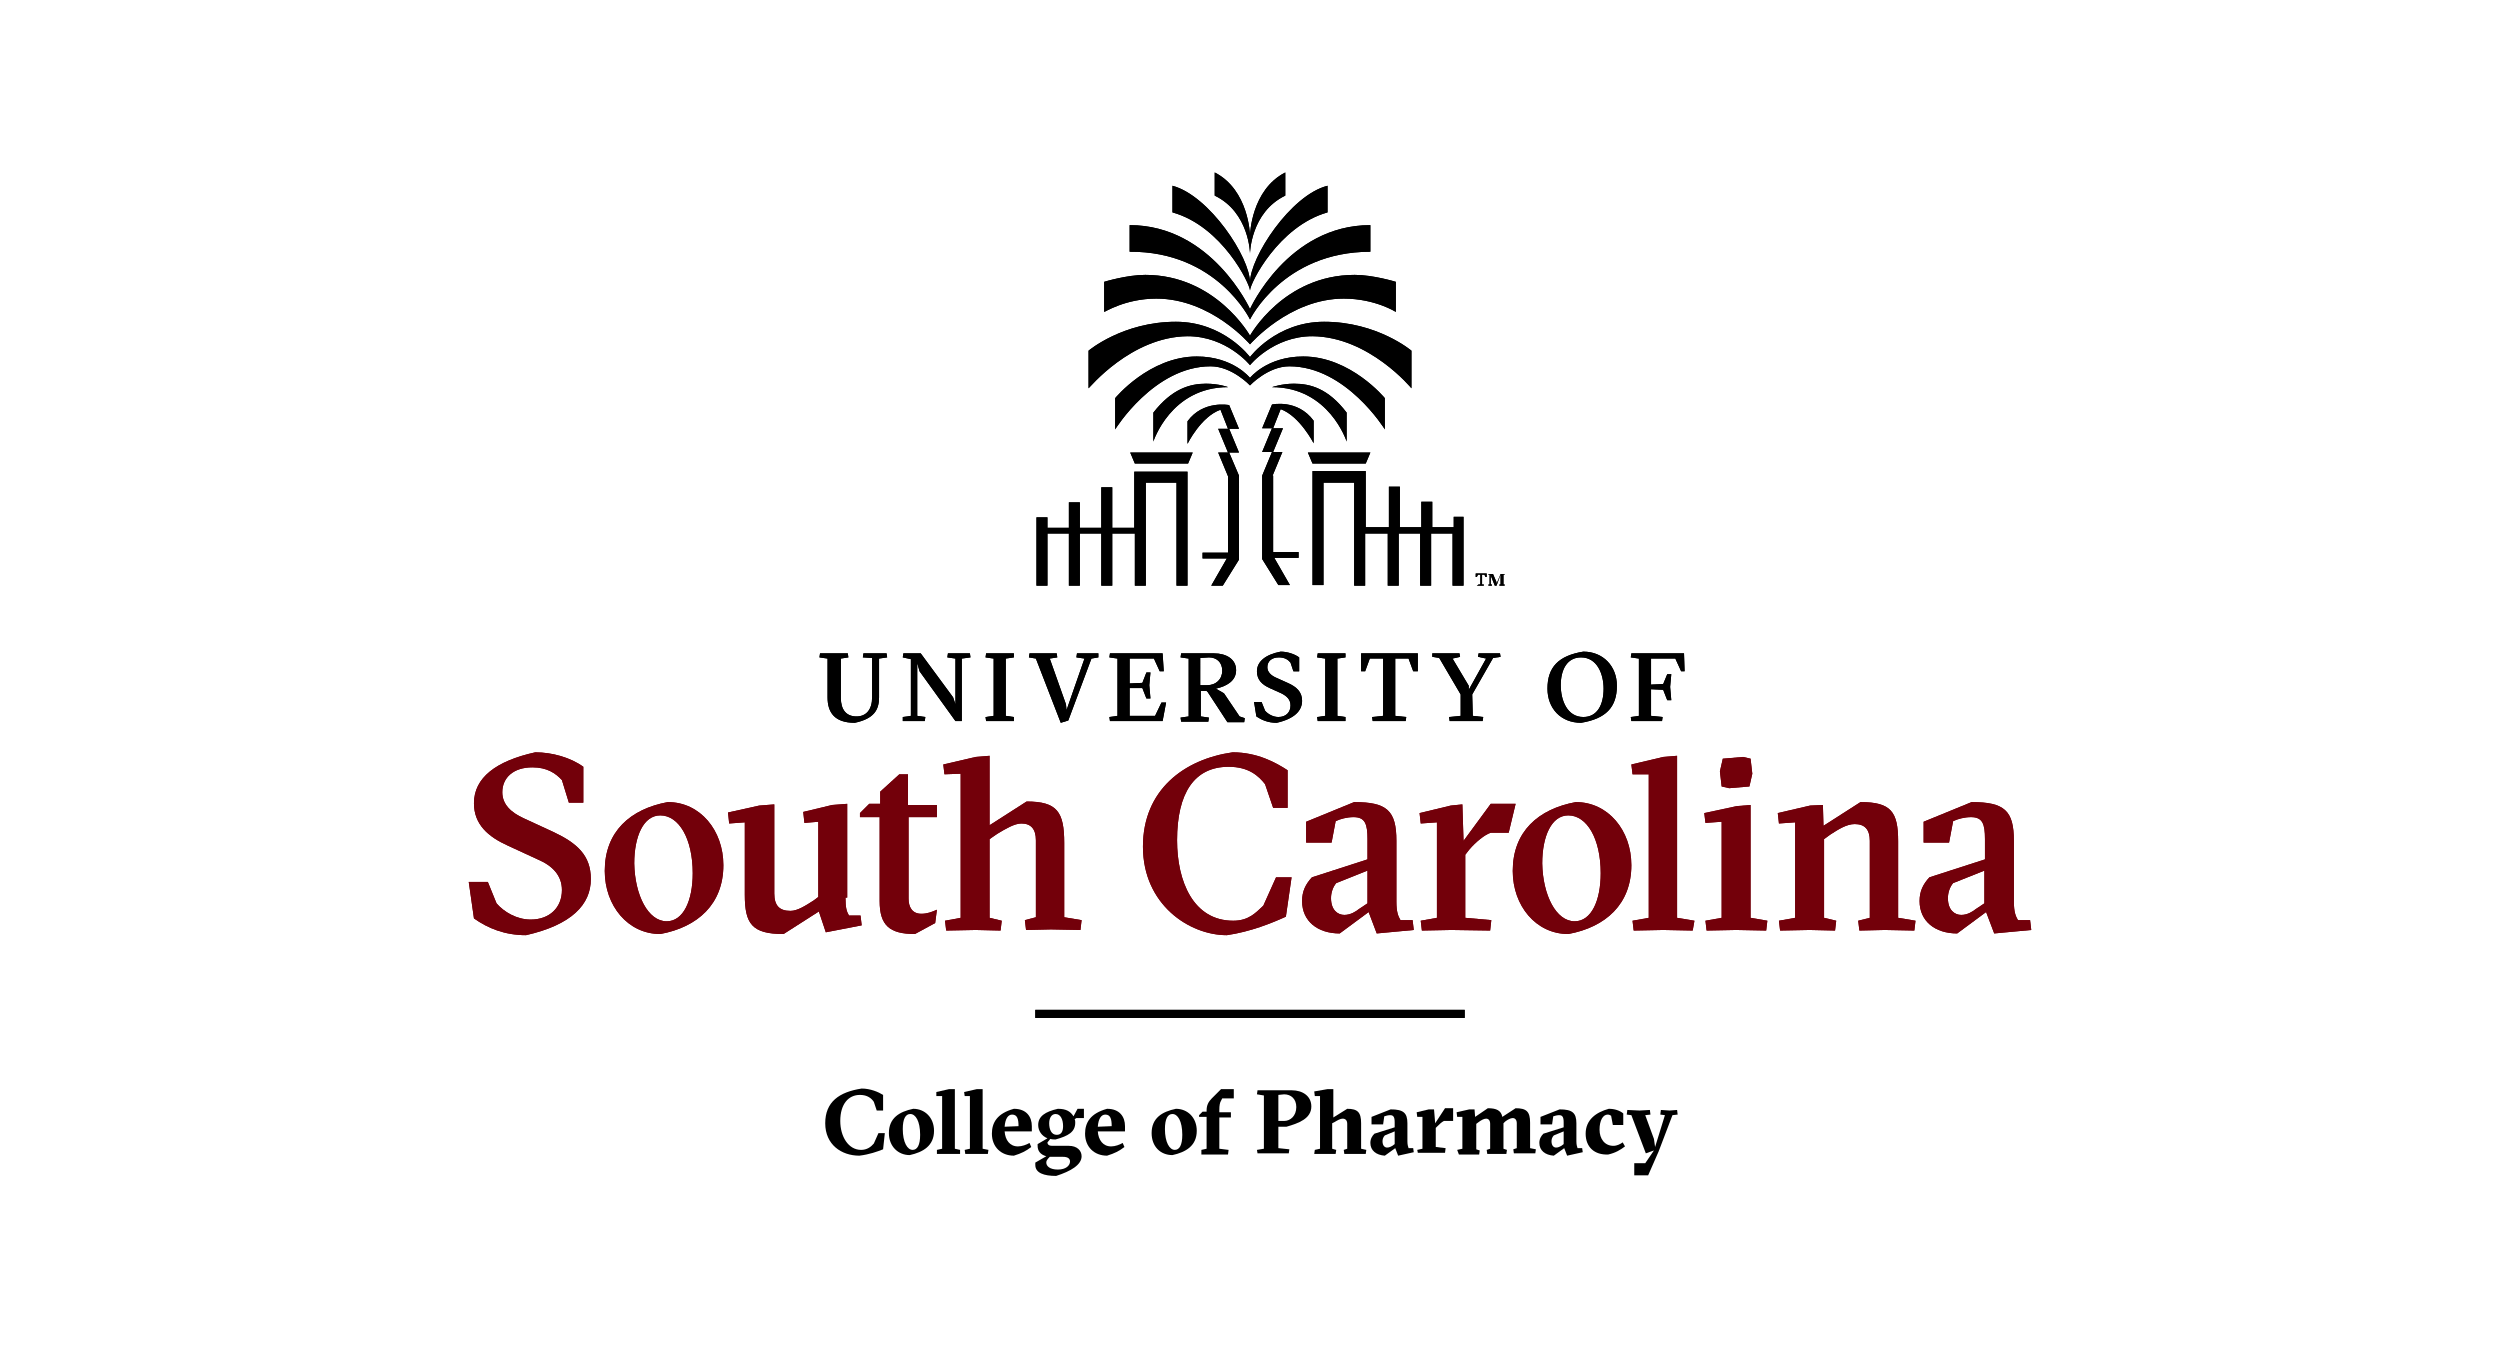 <?xml version="1.0" encoding="utf-8"?>
<!-- Generator: Adobe Illustrator 27.0.1, SVG Export Plug-In . SVG Version: 6.00 Build 0)  -->
<svg version="1.1" id="Layer_1" xmlns="http://www.w3.org/2000/svg" xmlns:xlink="http://www.w3.org/1999/xlink" x="0px" y="0px"
	 viewBox="0 0 432 233" style="enable-background:new 0 0 432 233;" xml:space="preserve">
<style type="text/css">
	.st0{fill:#73000A;}
	.st1{fill:#FFFFFF;}
</style>
<g>
	<path d="M142.6,194.1c0-3.7,2.4-5.4,6.3-6c1.5,0,2.9,0.6,3.7,1.1v2.7h-1.1l-0.5-1.5c-0.4-0.6-1.1-1.2-2.4-1.2c-2,0-3.4,1.6-3.4,4.5
		c0,2.7,1.4,5,3.6,5c1,0,1.7-0.5,2.2-1.1l0.8-1.8h1.1l-0.3,2.8c-1,0.4-2.4,0.9-4.1,1.1C145.4,199.7,142.6,197.8,142.6,194.1
		L142.6,194.1z"/>
	<path d="M159,196.1c0-2.4-0.8-3.6-1.7-3.6c-0.8,0-1.3,0.8-1.3,2.6c0,2.3,0.8,3.6,1.7,3.6C158.5,198.7,159,197.9,159,196.1
		L159,196.1z M153.6,195.8c0-2.6,1.8-3.7,4.2-4.2c2,0,3.6,1.5,3.6,3.8c0,2.6-1.9,3.7-4.2,4.2C155.2,199.6,153.6,198.1,153.6,195.8
		L153.6,195.8z"/>
	<polygon points="161.9,198.7 162.8,198.5 162.8,189.4 161.8,189.4 161.8,188.7 164,188.2 165,188.2 165,198.5 165.9,198.7 
		165.9,199.4 163.9,199.4 161.9,199.4 161.9,198.7 	"/>
	<polygon points="166.7,198.7 167.6,198.5 167.6,189.4 166.7,189.4 166.6,188.7 168.8,188.2 169.8,188.2 169.8,198.5 170.8,198.7 
		170.7,199.4 168.7,199.4 166.8,199.4 166.7,198.7 	"/>
	<path d="M176,194.6c0-1.2-0.2-2-1.1-2c-0.7,0-1.2,0.7-1.3,2.1L176,194.6L176,194.6z M178.2,195.5h-4.6c0.1,1.5,0.9,2.6,2.3,2.6
		c0.7,0,1.5-0.3,2-0.6l0.3,0.7c-0.9,0.7-1.7,1.1-3,1.5c-2.2,0-3.8-1.5-3.8-3.8c0-1.9,0.9-3.5,3.8-4.3c2.2,0,3.1,1.4,3.1,3V195.5
		L178.2,195.5z"/>
	<path d="M183.7,194.6c0-1.1-0.4-2.1-1.3-2.1c-0.7,0-1.1,0.7-1.1,1.6c0,1.1,0.4,2,1.3,2C183.4,196.1,183.7,195.5,183.7,194.6
		L183.7,194.6z M184.9,200.7c0-0.5-0.4-0.8-1.2-0.8h-2.3c-0.5,0.5-0.6,0.7-0.6,1c0,0.6,0.6,1.2,2,1.2
		C184.2,202.1,184.9,201.4,184.9,200.7L184.9,200.7z M178.9,201.3v-0.4l1.9-1.1c-1.1-0.3-1.5-1-1.5-1.8v-0.3l1.7-1
		c-1-0.4-1.6-1.3-1.6-2.3c0-1.5,1.2-2.3,3.4-2.8c1.5,0,2.2,0.5,2.7,1.3l0.7-1.3h1.1v1.6H186l-0.3,0.2c0.1,0.2,0.1,0.4,0.1,0.6
		c0,1.6-1.2,2.3-3.4,2.9c-0.3,0-0.6,0-0.9-0.1l-0.5,0.6c0,0.4,0.3,0.6,0.8,0.6h2.9c1.4,0,2.2,0.8,2.2,1.8c0,1.5-1.9,2.6-4.4,3.4
		C180.4,203.2,178.9,202.7,178.9,201.3L178.9,201.3z"/>
	<path d="M192.1,194.6c0-1.2-0.2-2-1.1-2c-0.7,0-1.2,0.7-1.3,2.1L192.1,194.6L192.1,194.6z M194.3,195.5h-4.6
		c0.1,1.5,0.9,2.6,2.3,2.6c0.7,0,1.5-0.3,2-0.6l0.3,0.7c-0.9,0.7-1.7,1.1-3,1.5c-2.2,0-3.8-1.5-3.8-3.8c0-1.9,0.9-3.5,3.8-4.3
		c2.2,0,3.1,1.4,3.1,3V195.5L194.3,195.5z"/>
	<path d="M204.3,196.1c0-2.4-0.8-3.6-1.7-3.6c-0.8,0-1.3,0.8-1.3,2.6c0,2.3,0.8,3.6,1.7,3.6C203.8,198.7,204.3,197.9,204.3,196.1
		L204.3,196.1z M199,195.8c0-2.6,1.8-3.7,4.2-4.2c2,0,3.6,1.5,3.6,3.8c0,2.6-1.9,3.7-4.2,4.2C200.5,199.6,199,198.1,199,195.8
		L199,195.8z"/>
	<path d="M207.6,198.7l0.9-0.2V193h-1.3v-0.3l0.6-0.6h0.7v-0.2c0-0.9,0.3-1.5,0.9-2.1l1.6-1.6h2.2v1.6h-2l-0.2,0.4
		c-0.2,0.3-0.3,0.8-0.3,1.6v0.4h2v0.9h-2v5.4l1.6,0.2l-0.1,0.8l-2.9,0l-1.7,0L207.6,198.7L207.6,198.7z"/>
	<path d="M221.9,193.7c1.1,0,2.1-0.9,2.1-2.4c0-1.4-0.9-2.2-2.1-2.2l-1,0.1v4.5H221.9L221.9,193.7z M217.2,198.7l1.2-0.2v-9.2
		l-1.2-0.2l0.1-0.7l2.3,0l3.6,0c1.9,0,3.4,1,3.4,2.8c0,2.1-2.2,2.9-4.3,3.5h-1.4v3.7l1.9,0.2l-0.1,0.7l-3,0l-2.4,0L217.2,198.7
		L217.2,198.7z"/>
	<path d="M227.2,198.7l0.9-0.2v-9.1l-0.9,0l-0.1-0.8l2.3-0.4l1,0v4.9l2.4-1.5c1.8,0,2.4,0.6,2.4,2.5v4.4l0.9,0.2l-0.1,0.7l-2,0
		l-1.7,0l-0.1-0.7l0.6-0.2v-4.3c0-0.6-0.3-0.9-0.8-0.9c-0.4,0-0.9,0.3-1.4,0.6l-0.4,0.2v4.4l0.7,0.2l-0.1,0.7l-1.7,0l-2,0
		L227.2,198.7L227.2,198.7z"/>
	<path d="M240.6,198l0.4-0.3v-2.2l-1.7,0.7c-0.3,0.3-0.4,0.7-0.4,1c0,0.8,0.4,1.1,0.8,1.1C240.1,198.3,240.4,198.1,240.6,198
		L240.6,198z M236.8,197.5c0-0.7,0.3-1.2,0.7-1.6l3.5-1.1v-0.9c0-1-0.3-1.2-0.8-1.2c-0.3,0-0.7,0.1-1,0.2l-0.2,1.4h-2V193l3.3-1.3
		c2.2,0,2.9,0.6,2.9,2.4v3.1c0,0.6,0.1,0.9,0.2,1.2h0.8l0.1,0.7l-2.7,0.6l-0.5-1.3l-1.8,1.3C237.8,199.6,236.8,198.8,236.8,197.5
		L236.8,197.5z"/>
	<path d="M244.9,198.7l0.9-0.2V193l-0.9,0l-0.1-0.8l2.1-0.5l0.9,0l0.2,2.4l1.7-2.6h1.4v2.2h-1.6c-0.4,0.2-0.8,0.6-1.2,1l-0.2,0.2
		v3.3l1.7,0.2l-0.1,0.8l-2.7,0l-2,0L244.9,198.7L244.9,198.7z"/>
	<path d="M251.8,198.7l0.9-0.2V193l-0.9,0l-0.1-0.8l2.2-0.5l0.9,0l0.1,1.3l2.2-1.5c1.5,0,2.3,0.4,2.5,1.5l2.3-1.5
		c1.9,0,2.5,0.6,2.5,2.5v4.4l1,0.2l-0.1,0.7l-1.9,0l-1.8,0l-0.1-0.7l0.6-0.2v-4.3c0-0.6-0.3-0.9-0.7-0.9c-0.4,0-0.9,0.3-1.3,0.6
		l-0.3,0.3v4.4l0.6,0.2l-0.1,0.7l-1.7,0l-1.6,0l-0.1-0.7l0.6-0.2v-4.3c0-0.6-0.3-0.9-0.7-0.9c-0.4,0-0.9,0.3-1.3,0.6l-0.4,0.3v4.4
		l0.6,0.2l-0.1,0.7l-1.7,0l-1.8,0L251.8,198.7L251.8,198.7z"/>
	<path d="M269.8,198l0.4-0.3v-2.2l-1.7,0.7c-0.3,0.3-0.4,0.7-0.4,1c0,0.8,0.4,1.1,0.8,1.1C269.3,198.3,269.6,198.1,269.8,198
		L269.8,198z M266,197.5c0-0.7,0.3-1.2,0.7-1.6l3.5-1.1v-0.9c0-1-0.3-1.2-0.8-1.2c-0.3,0-0.7,0.1-1,0.2l-0.2,1.4h-2V193l3.3-1.3
		c2.2,0,2.9,0.6,2.9,2.4v3.1c0,0.6,0.1,0.9,0.2,1.2h0.8l0.1,0.7l-2.7,0.6l-0.5-1.3l-1.8,1.3C267,199.6,266,198.8,266,197.5
		L266,197.5z"/>
	<path d="M274,195.9c0-2.4,1.8-3.7,4-4.3c1,0,1.9,0.3,2.5,0.8v2h-1.8l-0.3-1.6c-0.2-0.1-0.3-0.2-0.6-0.2c-0.8,0-1.4,1-1.4,2.6
		c0,1.6,0.9,2.8,2.4,2.8c0.6,0,1.2-0.3,1.6-0.6l0.4,0.7c-0.8,0.6-1.6,1.1-2.9,1.4C275.5,199.6,274,198.2,274,195.9L274,195.9z"/>
	<polygon points="282.4,201 284.3,201 285.8,198.8 284.4,199.3 281.9,192.7 281.1,192.6 281.2,191.8 283.3,191.9 285.1,191.8 
		285.2,192.6 284.3,192.7 285.8,196.8 286,198.2 287.7,192.7 286.9,192.6 287,191.8 288.5,191.9 289.8,191.8 289.9,192.6 289,192.7 
		286.6,199 284.8,203.1 282.4,203.1 282.4,201 	"/>
	<polygon points="253.1,175.9 178.9,175.9 178.9,174.5 253.1,174.5 253.1,175.9 	"/>
	<path class="st0" d="M85.8,156.1c1.3,1.5,3.5,2.8,5.9,2.8c3.3,0,5.4-2.1,5.4-5.1c0-2.5-1.6-4.2-4.2-5.3l-5.2-2.4
		c-3.3-1.5-5.8-3.6-5.8-7.3c0-4.4,3.8-7.3,10.6-8.8c2.9,0,6.1,0.9,8.3,2.5v6.2h-2.5l-1.2-3.9c-1.1-1.2-2.6-2.2-5.1-2.2
		c-3.3,0-5.2,1.8-5.2,4.3c0,2.1,1.5,3.5,3.7,4.5l5.2,2.4c4,1.9,6.4,4,6.4,8.1c0,4.4-3.3,7.9-11.2,9.7c-3.7,0-6.6-1.2-9-2.9l-0.9-6.3
		h3.3L85.8,156.1L85.8,156.1z"/>
	<path class="st0" d="M115.2,159.2c2.9,0,4.5-3.6,4.5-8.3c0-6-2.4-10-5.6-10c-2.9,0-4.5,3.6-4.5,8.3
		C109.7,154.7,112,159.2,115.2,159.2L115.2,159.2z M125,149.5c0,6.7-4.4,10.7-10.9,11.9c-5.6,0-9.6-4.9-9.6-10.9
		c0-6.8,4.4-10.7,10.9-11.9C121,138.6,125,143.5,125,149.5L125,149.5z"/>
	<path class="st0" d="M146.1,155.1c0,1.8,0.2,2.4,0.6,3.1h2l0.2,1.7l-6.2,1.2l-1.2-3.6l-6.1,3.9c-5.5,0-6.7-1.8-6.7-6.8v-12.5
		l-2.7,0.2l-0.2-1.9l5.4-1.2l2.6-0.2v15.4c0,2.1,0.9,3,2.8,3c1.2,0,2.6-0.9,4-1.8l0.8-0.6v-13l-2.4,0.2l-0.2-1.9l5-1.2l2.6-0.2
		V155.1L146.1,155.1z"/>
	<path class="st0" d="M171,158.6l2.1,0.5l-0.2,1.7l-4.3-0.1l-5.1,0.1l-0.2-1.7l2.7-0.5v-24.9l-2.8,0.1l-0.2-1.7l5.6-1.3l2.4-0.2v12
		l6.4-4.1c5.3,0,6.5,1.8,6.5,7.2v12.8l3,0.5l-0.2,1.7l-5.1-0.1l-4.3,0.1l-0.2-1.7l1.9-0.5v-13.3c0-2-0.9-2.9-2.5-2.9
		c-1.2,0-2.7,0.9-4.2,1.8L171,145V158.6L171,158.6z"/>
	<path class="st0" d="M223.2,151.5l-1,6.9c-2.4,1.1-6.1,2.6-10.2,3.2c-6.5,0-14.5-5.3-14.5-15.3c0-9.8,7.1-15.1,15.5-16.3
		c4.3,0,7.5,1.8,9.5,3.1v6.5H220l-1.4-4.1c-1.1-1.4-2.8-3-6.3-3c-5.9,0-8.9,4.5-8.9,12.7c0,7.1,2.8,13.9,9.7,13.9
		c2.7,0,3.9-1.4,5.2-2.6l2.2-4.9H223.2L223.2,151.5z"/>
	<path class="st0" d="M236.4,150.4l-5.5,2.2c-0.6,0.7-0.9,1.7-0.9,2.6c0,2.1,1.2,2.9,2.3,2.9c1.1,0,2-0.6,2.5-1l1.5-1V150.4
		L236.4,150.4z M234,138.6c5.7,0,7.3,1.5,7.3,6.7v10.5c0,1.8,0.3,2.5,0.7,3.2h2.1l0.2,1.7l-6.4,0.6l-1.4-3.7l-5,3.7
		c-3.8,0-6.5-2.1-6.5-5.6c0-1.7,0.6-2.9,1.7-4.1l9.6-3.1V145c0-2.6-0.4-3.8-2.4-3.8c-1.1,0-2.3,0.3-3.1,0.7l-0.7,3.7h-4.4v-3.6
		L234,138.6L234,138.6z"/>
	<path class="st0" d="M252.9,145.3l4.7-6.4h4.3l-1.2,5h-3.1c-1,0.3-2.6,1.6-3.7,2.9l-0.7,0.9v10.9l4.5,0.4l-0.2,1.8l-6.7-0.1
		l-5.1,0.1l-0.2-1.7l2.8-0.5v-16.5l-2.8,0.2l-0.2-1.8l5.4-1.3l2-0.2L252.9,145.3L252.9,145.3z"/>
	<path class="st0" d="M272.1,159.2c2.9,0,4.5-3.6,4.5-8.3c0-6-2.4-10-5.6-10c-2.9,0-4.5,3.6-4.5,8.3
		C266.6,154.7,268.9,159.2,272.1,159.2L272.1,159.2z M281.9,149.5c0,6.7-4.4,10.7-10.9,11.9c-5.6,0-9.6-4.9-9.6-10.9
		c0-6.8,4.4-10.7,10.9-11.9C277.9,138.6,281.9,143.5,281.9,149.5L281.9,149.5z"/>
	<polygon class="st0" points="287.4,160.7 282.3,160.8 282.1,159.1 284.9,158.6 284.9,133.8 282.1,133.8 281.9,132.1 287.4,130.8 
		289.8,130.6 289.8,158.6 292.8,159.1 292.5,160.8 287.4,160.7 	"/>
	<path class="st0" d="M297.7,131.1l3.5-0.3l1.3,0.3l0.3,2.6l-0.5,2.2l-3.5,0.3l-1.3-0.3l-0.3-2.6L297.7,131.1L297.7,131.1z
		 M300,160.7l-5.1,0.1l-0.2-1.7l2.8-0.5v-16.6l-2.8,0.2l-0.2-1.7l5.6-1.2l2.4-0.2v19.5l2.9,0.5l-0.2,1.7L300,160.7L300,160.7z"/>
	<path class="st0" d="M312.7,160.7l-5.1,0.1l-0.2-1.7l2.8-0.5v-16.5l-2.8,0.2l-0.2-1.8l5.6-1.3l2.2-0.1l0.1,3.6l6.4-4.1
		c5.3,0,6.5,1.7,6.5,6.8v13.2l3,0.5l-0.2,1.7l-5.1-0.1l-4.4,0.1l-0.2-1.7l2-0.5v-13.3c0-2-0.9-2.9-2.6-2.9c-1.4,0-2.8,0.9-4.2,1.8
		l-1.1,0.8v13.6l2.1,0.5l-0.2,1.7L312.7,160.7L312.7,160.7z"/>
	<path class="st0" d="M343,150.4l-5.5,2.2c-0.6,0.7-0.9,1.7-0.9,2.6c0,2.1,1.2,2.9,2.3,2.9c1.1,0,2-0.6,2.5-1l1.5-1V150.4L343,150.4
		z M340.7,138.6c5.7,0,7.3,1.5,7.3,6.7v10.5c0,1.8,0.3,2.5,0.7,3.2h2.1l0.2,1.7l-6.4,0.6l-1.4-3.7l-5,3.7c-3.8,0-6.5-2.1-6.5-5.6
		c0-1.7,0.6-2.9,1.7-4.1l9.6-3.1V145c0-2.6-0.4-3.8-2.4-3.8c-1.1,0-2.3,0.3-3.1,0.7l-0.7,3.7h-4.4v-3.6L340.7,138.6L340.7,138.6z"/>
	<path class="st0" d="M161.9,157.2c-0.9,0.4-1.7,0.7-2.7,0.7c-1.6,0-2.2-1.2-2.2-2.6v-14.1h4.9v-2.1h-5v-5.3h-1.5l-3.3,3v2.1h-1.9
		l-1.6,1.6v0.7h3.4v14.5c0,4.2,1.7,5.7,6.1,5.7l3.5-1.9L161.9,157.2L161.9,157.2z"/>
	<path d="M196.1,91.2h-3.9v-7h-1.9v7h-3.7v-4.4h-1.9v4.4h-3.7v-1.8h-1.9v11.8h1.9v-9h3.7v9h1.9v-9h3.7v9h1.9v-9h3.9v9h1.9V83.4h5.3
		v17.8h1.9V81.5h-9.2V91.2L196.1,91.2z M205.2,58.1c6.8,0,10.8,5,10.8,5s4-5,10.8-5c9.8,0.1,17.1,9,17.1,9v-6.5c0,0-5.9-5-15.1-5
		c-8.3,0-12.8,6.1-12.8,6.1s-4.5-6.1-12.8-6.1c-9.2,0-15.1,5-15.1,5v6.5C188.2,67.1,195.4,58.2,205.2,58.1L205.2,58.1z M208.4,66.3
		c-2.8,0-5.9,0.9-9.1,5v5c0,0,3-9.4,12.9-9.4C212.3,66.9,210.6,66.3,208.4,66.3L208.4,66.3z M196.1,80.1h9.2l0.8-1.9h-10.8
		L196.1,80.1L196.1,80.1z M216,43.8c0,0,0.1-7.1,6.1-10c0-2.3,0-4,0-4c-5.9,3-6.1,10.8-6.1,10.8s-0.2-7.8-6.1-10.8c0,0,0,1.7,0,4
		C215.9,36.7,216,43.8,216,43.8L216,43.8z M199.8,51.6c9.5,0,16.2,7.9,16.2,7.9s6.8-7.9,16.2-7.9c5.4,0,9,2.3,9,2.3l0-5.2
		c0,0-3.9-1.2-7.1-1.2c-12.3,0-18.1,10.5-18.1,10.5s-5.9-10.5-18.1-10.5c-3.2,0-7.1,1.2-7.1,1.2l0,5.2
		C190.8,54,194.4,51.6,199.8,51.6L199.8,51.6z M212.4,78.2h1.7l-1.7-4.1h1.7l-1.7-4.1c0,0-4.5-0.9-7.2,2.8v3.9c0,0,2.3-4.7,5.7-5.9
		l1.3,3.3h-1.7l1.7,4.1h-1.7l1.7,4.1h0v13.2h-4.4v1h4.2l-2.7,4.7h2l2.8-4.5V82.2h0L212.4,78.2L212.4,78.2z M216,55.2
		c0,0,5.7-11.7,20.8-11.7v-4.6c-14.3,0-20.8,14.5-20.8,14.5s-6.6-14.5-20.8-14.5v4.6C210.3,43.4,216,55.2,216,55.2L216,55.2z
		 M216,50.2c0-1.2,4.9-11.1,13.4-13.5c0-0.6,0-4.6,0-4.6c-6.4,1.6-13.4,12.4-13.4,16.7c0-4.3-7-15-13.4-16.7c0,0,0,4,0,4.6
		C211.2,39.1,216,49.1,216,50.2L216,50.2z M251.2,89.3v1.8h-3.7v-4.4h-1.9v4.4h-3.7v-7h-1.9v7H236v-9.7h-9.2v19.7h1.9V83.4h5.3v17.8
		h1.9v-9h3.9v9h1.9v-9h3.7v9h1.9v-9h3.7v9h1.9V89.3H251.2L251.2,89.3z M236,80.1l0.8-1.9H226l0.8,1.9H236L236,80.1z M219.8,66.9
		c9.9,0,12.9,9.4,12.9,9.4v-5c-3.2-4.2-6.3-5-9.1-5C221.5,66.3,219.8,66.9,219.8,66.9L219.8,66.9z M219.9,82.2L219.9,82.2l1.7-4.1
		H220l1.7-4.1H220l1.3-3.3c3.3,1.2,5.7,5.9,5.7,5.9v-3.9c-2.8-3.8-7.2-2.8-7.2-2.8l-1.7,4.1h1.7l-1.7,4.1h1.7l-1.7,4.1h0v14.4
		l2.8,4.5h2l-2.7-4.7h4.2v-1h-4.4V82.2L219.9,82.2z M239.3,74.2v-5.4c0,0-5.9-7.2-14.1-7.2c-6.3,0-9.2,3.7-9.2,3.7s-2.9-3.7-9.2-3.7
		c-8.2,0-14.1,7.2-14.1,7.2v5.4c0,0,6.7-10.9,16.5-10.9c3.7,0,6.8,3.3,6.8,3.3s3.1-3.3,6.8-3.3C232.6,63.3,239.3,74.2,239.3,74.2
		L239.3,74.2z"/>
	<path d="M257.2,101l0.2,0v-1.7l-0.2,0l0-0.1l0.3,0l0.5,0l0.6,1.4v0.3l0.7-1.7l0.4,0l0.3,0l0,0.1l-0.2,0v1.7l0.2,0l0,0.2l-0.4,0
		l-0.5,0l0-0.2l0.2,0v-1.3l0-0.4l-0.7,1.9h-0.3l-0.6-1.5l-0.1-0.4v1.7l0.2,0l0,0.2l-0.3,0l-0.3,0L257.2,101L257.2,101z M255.5,101
		l0.3,0v-1.7l-0.4,0l-0.2,0.4h-0.2v-0.6l1,0l0.9,0v0.6h-0.2l-0.2-0.4l-0.4,0v1.7l0.3,0l0,0.2l-0.6,0l-0.6,0L255.5,101L255.5,101z"/>
	<path d="M149.1,113.6l0.1-0.7l2.1,0l1.9,0l0.1,0.7l-1.4,0.2v6.7c0,2.2-0.9,3.7-4.2,4.4c-3.5,0-4.7-1.8-4.7-4.4v-6.7l-1.4-0.2
		l0.1-0.7l2.3,0l2.5,0l0.1,0.7l-1.3,0.2v6.8c0,2,0.9,3.2,2.7,3.2c1.7,0,2.7-1.2,2.7-3.3v-6.8L149.1,113.6L149.1,113.6z"/>
	<polygon points="158.5,123.7 159.9,123.9 159.8,124.6 158,124.6 156,124.6 156,123.9 157.4,123.7 157.4,113.9 156,113.6 
		156.1,112.9 157.6,112.9 159.1,112.9 164.7,120.5 165.1,121.7 165.1,113.8 163.7,113.6 163.8,112.9 165.6,112.9 167.6,112.9 
		167.7,113.6 166.2,113.8 166.2,124.6 165.1,124.6 158.9,116 158.5,114.6 158.5,123.7 	"/>
	<polygon points="172.8,124.6 170.4,124.6 170.3,123.9 171.7,123.7 171.7,113.8 170.3,113.6 170.4,112.9 172.8,112.9 175.2,112.9 
		175.2,113.6 173.8,113.8 173.8,123.7 175.2,123.9 175.2,124.6 172.8,124.6 	"/>
	<polygon points="183.3,124.9 179,113.8 177.8,113.6 177.9,112.9 180.5,112.9 182.6,112.9 182.7,113.6 181.4,113.8 184.2,121.7 
		184.3,122.7 187.4,113.8 186,113.6 186.1,112.9 188,112.9 189.8,112.9 189.8,113.6 188.6,113.8 184.6,124.5 183.3,124.9 	"/>
	<polygon points="200.9,112.9 201.1,116 200.4,116 199.4,113.8 195.2,113.8 195.2,118.1 197.4,118 198.1,116.2 198.8,116.2 
		198.6,118.4 198.8,120.7 198.1,120.7 197.4,118.9 195.2,118.9 195.2,123.7 199.6,123.7 200.7,121.4 201.5,121.4 200.9,124.6 
		194.1,124.6 191.8,124.6 191.7,123.9 193.1,123.7 193.1,113.8 191.7,113.6 191.8,112.9 194.1,112.9 200.9,112.9 	"/>
	<path d="M207.5,118.4h1.1c1.5,0,2.6-1,2.6-2.5c0-1.5-1-2.3-2.3-2.3l-1.5,0.1V118.4L207.5,118.4z M207.5,119.3v4.5l1.4,0.2l-0.1,0.7
		l-2.3,0l-2.4,0l-0.1-0.7l1.4-0.2v-10l-1.4-0.2l0.1-0.7l2.4,0l3.3,0c2.1,0,3.8,1,3.8,2.9c0,1.9-1.7,2.8-3.5,3.2l1.4,0.8l2.7,4
		l0.9,0.3l-0.1,0.7l-1.6,0l-1.3,0l-3.4-5.2l-0.2-0.2H207.5L207.5,119.3z"/>
	<path d="M218.6,122.8c0.5,0.6,1.4,1.1,2.3,1.1c1.3,0,2.1-0.8,2.1-2c0-1-0.6-1.6-1.6-2.1l-2-0.9c-1.3-0.6-2.2-1.4-2.2-2.9
		c0-1.7,1.5-2.9,4.1-3.4c1.1,0,2.4,0.4,3.2,1v2.4h-1l-0.5-1.5c-0.4-0.5-1-0.9-2-0.9c-1.3,0-2,0.7-2,1.7c0,0.8,0.6,1.4,1.5,1.8l2,0.9
		c1.6,0.7,2.5,1.6,2.5,3.1c0,1.7-1.3,3.1-4.4,3.8c-1.5,0-2.6-0.5-3.5-1.1l-0.4-2.5h1.3L218.6,122.8L218.6,122.8z"/>
	<polygon points="230.1,124.6 227.7,124.6 227.6,123.9 229,123.7 229,113.8 227.6,113.6 227.7,112.9 230.1,112.9 232.5,112.9 
		232.5,113.6 231.1,113.8 231.1,123.7 232.5,123.9 232.5,124.6 230.1,124.6 	"/>
	<polygon points="242.9,124.6 240.1,124.6 237.2,124.6 237.1,123.9 239,123.7 239,113.8 236.7,113.8 235.9,116 235.2,116 
		235.2,112.9 240.1,112.9 245,112.9 245,116 244.2,116 243.4,113.8 241.1,113.8 241.1,123.7 243,123.9 242.9,124.6 	"/>
	<polygon points="254.4,120 254.5,123.7 256.3,123.9 256.2,124.6 253.4,124.6 250.5,124.6 250.4,123.9 252.4,123.7 252.4,120 
		248.7,113.7 247.5,113.5 247.5,112.9 249.9,112.9 252.2,112.9 252.3,113.5 251,113.8 253.8,118.5 253.8,119.2 256.8,113.8 
		255.4,113.5 255.5,112.9 257.4,112.9 259.2,112.9 259.3,113.5 258,113.7 254.4,120 	"/>
	<path d="M273.6,123.9c2.4,0,3.5-2.1,3.5-4.9c0-2.5-1.1-5.4-3.9-5.4c-2.4,0-3.5,2.1-3.5,4.8C269.7,121,270.8,123.9,273.6,123.9
		L273.6,123.9z M279.4,118.5c0,3.7-1.9,5.7-6.2,6.4c-3.5,0-5.8-2.5-5.8-5.9c0-3.7,1.9-5.7,6.2-6.4
		C277,112.6,279.4,115.1,279.4,118.5L279.4,118.5z"/>
	<polygon points="281.9,124.6 281.8,123.9 283.2,123.7 283.2,113.8 281.8,113.6 281.9,112.9 284.2,112.9 291,112.9 291.1,116 
		290.5,116 289.5,113.8 285.3,113.8 285.3,118.3 287.4,118.2 288.1,116.5 288.8,116.5 288.6,118.7 288.8,121 288.1,121 287.4,119.2 
		285.3,119.1 285.3,123.7 287.3,123.9 287.2,124.6 284.2,124.6 281.9,124.6 	"/>
	<polygon points="253.1,175.9 178.9,175.9 178.9,174.5 253.1,174.5 253.1,175.9 	"/>
	<path class="st0" d="M85.8,156.1c1.3,1.5,3.5,2.8,5.9,2.8c3.3,0,5.4-2.1,5.4-5.1c0-2.5-1.6-4.2-4.2-5.3l-5.2-2.4
		c-3.3-1.5-5.8-3.6-5.8-7.3c0-4.4,3.8-7.3,10.6-8.8c2.9,0,6.1,0.9,8.3,2.5v6.2h-2.5l-1.2-3.9c-1.1-1.2-2.6-2.2-5.1-2.2
		c-3.3,0-5.2,1.8-5.2,4.3c0,2.1,1.5,3.5,3.7,4.5l5.2,2.4c4,1.9,6.4,4,6.4,8.1c0,4.4-3.3,7.9-11.2,9.7c-3.7,0-6.6-1.2-9-2.9l-0.9-6.3
		h3.3L85.8,156.1L85.8,156.1z"/>
	<path class="st0" d="M115.2,159.2c2.9,0,4.5-3.6,4.5-8.3c0-6-2.4-10-5.6-10c-2.9,0-4.5,3.6-4.5,8.3
		C109.7,154.7,112,159.2,115.2,159.2L115.2,159.2z M125,149.5c0,6.7-4.4,10.7-10.9,11.9c-5.6,0-9.6-4.9-9.6-10.9
		c0-6.8,4.4-10.7,10.9-11.9C121,138.6,125,143.5,125,149.5L125,149.5z"/>
	<path class="st0" d="M146.1,155.1c0,1.8,0.2,2.4,0.6,3.1h2l0.2,1.7l-6.2,1.2l-1.2-3.6l-6.1,3.9c-5.5,0-6.7-1.8-6.7-6.8v-12.5
		l-2.7,0.2l-0.2-1.9l5.4-1.2l2.6-0.2v15.4c0,2.1,0.9,3,2.8,3c1.2,0,2.6-0.9,4-1.8l0.8-0.6v-13l-2.4,0.2l-0.2-1.9l5-1.2l2.6-0.2
		V155.1L146.1,155.1z"/>
	<path class="st0" d="M171,158.6l2.1,0.5l-0.2,1.7l-4.3-0.1l-5.1,0.1l-0.2-1.7l2.7-0.5v-24.9l-2.8,0.1l-0.2-1.7l5.6-1.3l2.4-0.2v12
		l6.4-4.1c5.3,0,6.5,1.8,6.5,7.2v12.8l3,0.5l-0.2,1.7l-5.1-0.1l-4.3,0.1l-0.2-1.7l1.9-0.5v-13.3c0-2-0.9-2.9-2.5-2.9
		c-1.2,0-2.7,0.9-4.2,1.8L171,145V158.6L171,158.6z"/>
	<path class="st0" d="M223.2,151.5l-1,6.9c-2.4,1.1-6.1,2.6-10.2,3.2c-6.5,0-14.5-5.3-14.5-15.3c0-9.8,7.1-15.1,15.5-16.3
		c4.3,0,7.5,1.8,9.5,3.1v6.5H220l-1.4-4.1c-1.1-1.4-2.8-3-6.3-3c-5.9,0-8.9,4.5-8.9,12.7c0,7.1,2.8,13.9,9.7,13.9
		c2.7,0,3.9-1.4,5.2-2.6l2.2-4.9H223.2L223.2,151.5z"/>
	<path class="st0" d="M236.4,150.4l-5.5,2.2c-0.6,0.7-0.9,1.7-0.9,2.6c0,2.1,1.2,2.9,2.3,2.9c1.1,0,2-0.6,2.5-1l1.5-1V150.4
		L236.4,150.4z M234,138.6c5.7,0,7.3,1.5,7.3,6.7v10.5c0,1.8,0.3,2.5,0.7,3.2h2.1l0.2,1.7l-6.4,0.6l-1.4-3.7l-5,3.7
		c-3.8,0-6.5-2.1-6.5-5.6c0-1.7,0.6-2.9,1.7-4.1l9.6-3.1V145c0-2.6-0.4-3.8-2.4-3.8c-1.1,0-2.3,0.3-3.1,0.7l-0.7,3.7h-4.4v-3.6
		L234,138.6L234,138.6z"/>
	<path class="st0" d="M252.9,145.3l4.7-6.4h4.3l-1.2,5h-3.1c-1,0.3-2.6,1.6-3.7,2.9l-0.7,0.9v10.9l4.5,0.4l-0.2,1.8l-6.7-0.1
		l-5.1,0.1l-0.2-1.7l2.8-0.5v-16.5l-2.8,0.2l-0.2-1.8l5.4-1.3l2-0.2L252.9,145.3L252.9,145.3z"/>
	<path class="st0" d="M272.1,159.2c2.9,0,4.5-3.6,4.5-8.3c0-6-2.4-10-5.6-10c-2.9,0-4.5,3.6-4.5,8.3
		C266.6,154.7,268.9,159.2,272.1,159.2L272.1,159.2z M281.9,149.5c0,6.7-4.4,10.7-10.9,11.9c-5.6,0-9.6-4.9-9.6-10.9
		c0-6.8,4.4-10.7,10.9-11.9C277.9,138.6,281.9,143.5,281.9,149.5L281.9,149.5z"/>
	<polygon class="st0" points="287.4,160.7 282.3,160.8 282.1,159.1 284.9,158.6 284.9,133.8 282.1,133.8 281.9,132.1 287.4,130.8 
		289.8,130.6 289.8,158.6 292.8,159.1 292.5,160.8 287.4,160.7 	"/>
	<path class="st0" d="M297.7,131.1l3.5-0.3l1.3,0.3l0.3,2.6l-0.5,2.2l-3.5,0.3l-1.3-0.3l-0.3-2.6L297.7,131.1L297.7,131.1z
		 M300,160.7l-5.1,0.1l-0.2-1.7l2.8-0.5v-16.6l-2.8,0.2l-0.2-1.7l5.6-1.2l2.4-0.2v19.5l2.9,0.5l-0.2,1.7L300,160.7L300,160.7z"/>
	<path class="st0" d="M312.7,160.7l-5.1,0.1l-0.2-1.7l2.8-0.5v-16.5l-2.8,0.2l-0.2-1.8l5.6-1.3l2.2-0.1l0.1,3.6l6.4-4.1
		c5.3,0,6.5,1.7,6.5,6.8v13.2l3,0.5l-0.2,1.7l-5.1-0.1l-4.4,0.1l-0.2-1.7l2-0.5v-13.3c0-2-0.9-2.9-2.6-2.9c-1.4,0-2.8,0.9-4.2,1.8
		l-1.1,0.8v13.6l2.1,0.5l-0.2,1.7L312.7,160.7L312.7,160.7z"/>
	<path class="st0" d="M343,150.4l-5.5,2.2c-0.6,0.7-0.9,1.7-0.9,2.6c0,2.1,1.2,2.9,2.3,2.9c1.1,0,2-0.6,2.5-1l1.5-1V150.4L343,150.4
		z M340.7,138.6c5.7,0,7.3,1.5,7.3,6.7v10.5c0,1.8,0.3,2.5,0.7,3.2h2.1l0.2,1.7l-6.4,0.6l-1.4-3.7l-5,3.7c-3.8,0-6.5-2.1-6.5-5.6
		c0-1.7,0.6-2.9,1.7-4.1l9.6-3.1V145c0-2.6-0.4-3.8-2.4-3.8c-1.1,0-2.3,0.3-3.1,0.7l-0.7,3.7h-4.4v-3.6L340.7,138.6L340.7,138.6z"/>
	<path class="st0" d="M161.9,157.2c-0.9,0.4-1.7,0.7-2.7,0.7c-1.6,0-2.2-1.2-2.2-2.6v-14.1h4.9v-2.1h-5v-5.3h-1.5l-3.3,3v2.1h-1.9
		l-1.6,1.6v0.7h3.4v14.5c0,4.2,1.7,5.7,6.1,5.7l3.5-1.9L161.9,157.2L161.9,157.2z"/>
	<path d="M196.1,91.2h-3.9v-7h-1.9v7h-3.7v-4.4h-1.9v4.4h-3.7v-1.8h-1.9v11.8h1.9v-9h3.7v9h1.9v-9h3.7v9h1.9v-9h3.9v9h1.9V83.4h5.3
		v17.8h1.9V81.5h-9.2V91.2L196.1,91.2z M205.2,58.1c6.8,0,10.8,5,10.8,5s4-5,10.8-5c9.8,0.1,17.1,9,17.1,9v-6.5c0,0-5.9-5-15.1-5
		c-8.3,0-12.8,6.1-12.8,6.1s-4.5-6.1-12.8-6.1c-9.2,0-15.1,5-15.1,5v6.5C188.2,67.1,195.4,58.2,205.2,58.1L205.2,58.1z M208.4,66.3
		c-2.8,0-5.9,0.9-9.1,5v5c0,0,3-9.4,12.9-9.4C212.3,66.9,210.6,66.3,208.4,66.3L208.4,66.3z M196.1,80.1h9.2l0.8-1.9h-10.8
		L196.1,80.1L196.1,80.1z M216,43.8c0,0,0.1-7.1,6.1-10c0-2.3,0-4,0-4c-5.9,3-6.1,10.8-6.1,10.8s-0.2-7.8-6.1-10.8c0,0,0,1.7,0,4
		C215.9,36.7,216,43.8,216,43.8L216,43.8z M199.8,51.6c9.5,0,16.2,7.9,16.2,7.9s6.8-7.9,16.2-7.9c5.4,0,9,2.3,9,2.3l0-5.2
		c0,0-3.9-1.2-7.1-1.2c-12.3,0-18.1,10.5-18.1,10.5s-5.9-10.5-18.1-10.5c-3.2,0-7.1,1.2-7.1,1.2l0,5.2
		C190.8,54,194.4,51.6,199.8,51.6L199.8,51.6z M212.4,78.2h1.7l-1.7-4.1h1.7l-1.7-4.1c0,0-4.5-0.9-7.2,2.8v3.9c0,0,2.3-4.7,5.7-5.9
		l1.3,3.3h-1.7l1.7,4.1h-1.7l1.7,4.1h0v13.2h-4.4v1h4.2l-2.7,4.7h2l2.8-4.5V82.2h0L212.4,78.2L212.4,78.2z M216,55.2
		c0,0,5.7-11.7,20.8-11.7v-4.6c-14.3,0-20.8,14.5-20.8,14.5s-6.6-14.5-20.8-14.5v4.6C210.3,43.4,216,55.2,216,55.2L216,55.2z
		 M216,50.2c0-1.2,4.9-11.1,13.4-13.5c0-0.6,0-4.6,0-4.6c-6.4,1.6-13.4,12.4-13.4,16.7c0-4.3-7-15-13.4-16.7c0,0,0,4,0,4.6
		C211.2,39.1,216,49.1,216,50.2L216,50.2z M251.2,89.3v1.8h-3.7v-4.4h-1.9v4.4h-3.7v-7h-1.9v7H236v-9.7h-9.2v19.7h1.9V83.4h5.3v17.8
		h1.9v-9h3.9v9h1.9v-9h3.7v9h1.9v-9h3.7v9h1.9V89.3H251.2L251.2,89.3z M236,80.1l0.8-1.9H226l0.8,1.9H236L236,80.1z M219.8,66.9
		c9.9,0,12.9,9.4,12.9,9.4v-5c-3.2-4.2-6.3-5-9.1-5C221.5,66.3,219.8,66.9,219.8,66.9L219.8,66.9z M219.9,82.2L219.9,82.2l1.7-4.1
		H220l1.7-4.1H220l1.3-3.3c3.3,1.2,5.7,5.9,5.7,5.9v-3.9c-2.8-3.8-7.2-2.8-7.2-2.8l-1.7,4.1h1.7l-1.7,4.1h1.7l-1.7,4.1h0v14.4
		l2.8,4.5h2l-2.7-4.7h4.2v-1h-4.4V82.2L219.9,82.2z M239.3,74.2v-5.4c0,0-5.9-7.2-14.1-7.2c-6.3,0-9.2,3.7-9.2,3.7s-2.9-3.7-9.2-3.7
		c-8.2,0-14.1,7.2-14.1,7.2v5.4c0,0,6.7-10.9,16.5-10.9c3.7,0,6.8,3.3,6.8,3.3s3.1-3.3,6.8-3.3C232.6,63.3,239.3,74.2,239.3,74.2
		L239.3,74.2z"/>
	<path d="M257.2,101l0.2,0v-1.7l-0.2,0l0-0.1l0.3,0l0.5,0l0.6,1.4v0.3l0.7-1.7l0.4,0l0.3,0l0,0.1l-0.2,0v1.7l0.2,0l0,0.2l-0.4,0
		l-0.5,0l0-0.2l0.2,0v-1.3l0-0.4l-0.7,1.9h-0.3l-0.6-1.5l-0.1-0.4v1.7l0.2,0l0,0.2l-0.3,0l-0.3,0L257.2,101L257.2,101z M255.5,101
		l0.3,0v-1.7l-0.4,0l-0.2,0.4h-0.2v-0.6l1,0l0.9,0v0.6h-0.2l-0.2-0.4l-0.4,0v1.7l0.3,0l0,0.2l-0.6,0l-0.6,0L255.5,101L255.5,101z"/>
	<path d="M149.1,113.6l0.1-0.7l2.1,0l1.9,0l0.1,0.7l-1.4,0.2v6.7c0,2.2-0.9,3.7-4.2,4.4c-3.5,0-4.7-1.8-4.7-4.4v-6.7l-1.4-0.2
		l0.1-0.7l2.3,0l2.5,0l0.1,0.7l-1.3,0.2v6.8c0,2,0.9,3.2,2.7,3.2c1.7,0,2.7-1.2,2.7-3.3v-6.8L149.1,113.6L149.1,113.6z"/>
	<polygon points="158.5,123.7 159.9,123.9 159.8,124.6 158,124.6 156,124.6 156,123.9 157.4,123.7 157.4,113.9 156,113.6 
		156.1,112.9 157.6,112.9 159.1,112.9 164.7,120.5 165.1,121.7 165.1,113.8 163.7,113.6 163.8,112.9 165.6,112.9 167.6,112.9 
		167.7,113.6 166.2,113.8 166.2,124.6 165.1,124.6 158.9,116 158.5,114.6 158.5,123.7 	"/>
	<polygon points="172.8,124.6 170.4,124.6 170.3,123.9 171.7,123.7 171.7,113.8 170.3,113.6 170.4,112.9 172.8,112.9 175.2,112.9 
		175.2,113.6 173.8,113.8 173.8,123.7 175.2,123.9 175.2,124.6 172.8,124.6 	"/>
	<polygon points="183.3,124.9 179,113.8 177.8,113.6 177.9,112.9 180.5,112.9 182.6,112.9 182.7,113.6 181.4,113.8 184.2,121.7 
		184.3,122.7 187.4,113.8 186,113.6 186.1,112.9 188,112.9 189.8,112.9 189.8,113.6 188.6,113.8 184.6,124.5 183.3,124.9 	"/>
	<polygon points="200.9,112.9 201.1,116 200.4,116 199.4,113.8 195.2,113.8 195.2,118.1 197.4,118 198.1,116.2 198.8,116.2 
		198.6,118.4 198.8,120.7 198.1,120.7 197.4,118.9 195.2,118.9 195.2,123.7 199.6,123.7 200.7,121.4 201.5,121.4 200.9,124.6 
		194.1,124.6 191.8,124.6 191.7,123.9 193.1,123.7 193.1,113.8 191.7,113.6 191.8,112.9 194.1,112.9 200.9,112.9 	"/>
	<path d="M207.5,118.4h1.1c1.5,0,2.6-1,2.6-2.5c0-1.5-1-2.3-2.3-2.3l-1.5,0.1V118.4L207.5,118.4z M207.5,119.3v4.5l1.4,0.2l-0.1,0.7
		l-2.3,0l-2.4,0l-0.1-0.7l1.4-0.2v-10l-1.4-0.2l0.1-0.7l2.4,0l3.3,0c2.1,0,3.8,1,3.8,2.9c0,1.9-1.7,2.8-3.5,3.2l1.4,0.8l2.7,4
		l0.9,0.3l-0.1,0.7l-1.6,0l-1.3,0l-3.4-5.2l-0.2-0.2H207.5L207.5,119.3z"/>
	<path d="M218.6,122.8c0.5,0.6,1.4,1.1,2.3,1.1c1.3,0,2.1-0.8,2.1-2c0-1-0.6-1.6-1.6-2.1l-2-0.9c-1.3-0.6-2.2-1.4-2.2-2.9
		c0-1.7,1.5-2.9,4.1-3.4c1.1,0,2.4,0.4,3.2,1v2.4h-1l-0.5-1.5c-0.4-0.5-1-0.9-2-0.9c-1.3,0-2,0.7-2,1.7c0,0.8,0.6,1.4,1.5,1.8l2,0.9
		c1.6,0.7,2.5,1.6,2.5,3.1c0,1.7-1.3,3.1-4.4,3.8c-1.5,0-2.6-0.5-3.5-1.1l-0.4-2.5h1.3L218.6,122.8L218.6,122.8z"/>
	<polygon points="230.1,124.6 227.7,124.6 227.6,123.9 229,123.7 229,113.8 227.6,113.6 227.7,112.9 230.1,112.9 232.5,112.9 
		232.5,113.6 231.1,113.8 231.1,123.7 232.5,123.9 232.5,124.6 230.1,124.6 	"/>
	<polygon points="242.9,124.6 240.1,124.6 237.2,124.6 237.1,123.9 239,123.7 239,113.8 236.7,113.8 235.9,116 235.2,116 
		235.2,112.9 240.1,112.9 245,112.9 245,116 244.2,116 243.4,113.8 241.1,113.8 241.1,123.7 243,123.9 242.9,124.6 	"/>
	<polygon points="254.4,120 254.5,123.7 256.3,123.9 256.2,124.6 253.4,124.6 250.5,124.6 250.4,123.9 252.4,123.7 252.4,120 
		248.7,113.7 247.5,113.5 247.5,112.9 249.9,112.9 252.2,112.9 252.3,113.5 251,113.8 253.8,118.5 253.8,119.2 256.8,113.8 
		255.4,113.5 255.5,112.9 257.4,112.9 259.2,112.9 259.3,113.5 258,113.7 254.4,120 	"/>
	<path d="M273.6,123.9c2.4,0,3.5-2.1,3.5-4.9c0-2.5-1.1-5.4-3.9-5.4c-2.4,0-3.5,2.1-3.5,4.8C269.7,121,270.8,123.9,273.6,123.9
		L273.6,123.9z M279.4,118.5c0,3.7-1.9,5.7-6.2,6.4c-3.5,0-5.8-2.5-5.8-5.9c0-3.7,1.9-5.7,6.2-6.4
		C277,112.6,279.4,115.1,279.4,118.5L279.4,118.5z"/>
	<polygon points="281.9,124.6 281.8,123.9 283.2,123.7 283.2,113.8 281.8,113.6 281.9,112.9 284.2,112.9 291,112.9 291.1,116 
		290.5,116 289.5,113.8 285.3,113.8 285.3,118.3 287.4,118.2 288.1,116.5 288.8,116.5 288.6,118.7 288.8,121 288.1,121 287.4,119.2 
		285.3,119.1 285.3,123.7 287.3,123.9 287.2,124.6 284.2,124.6 281.9,124.6 	"/>
</g>
</svg>
